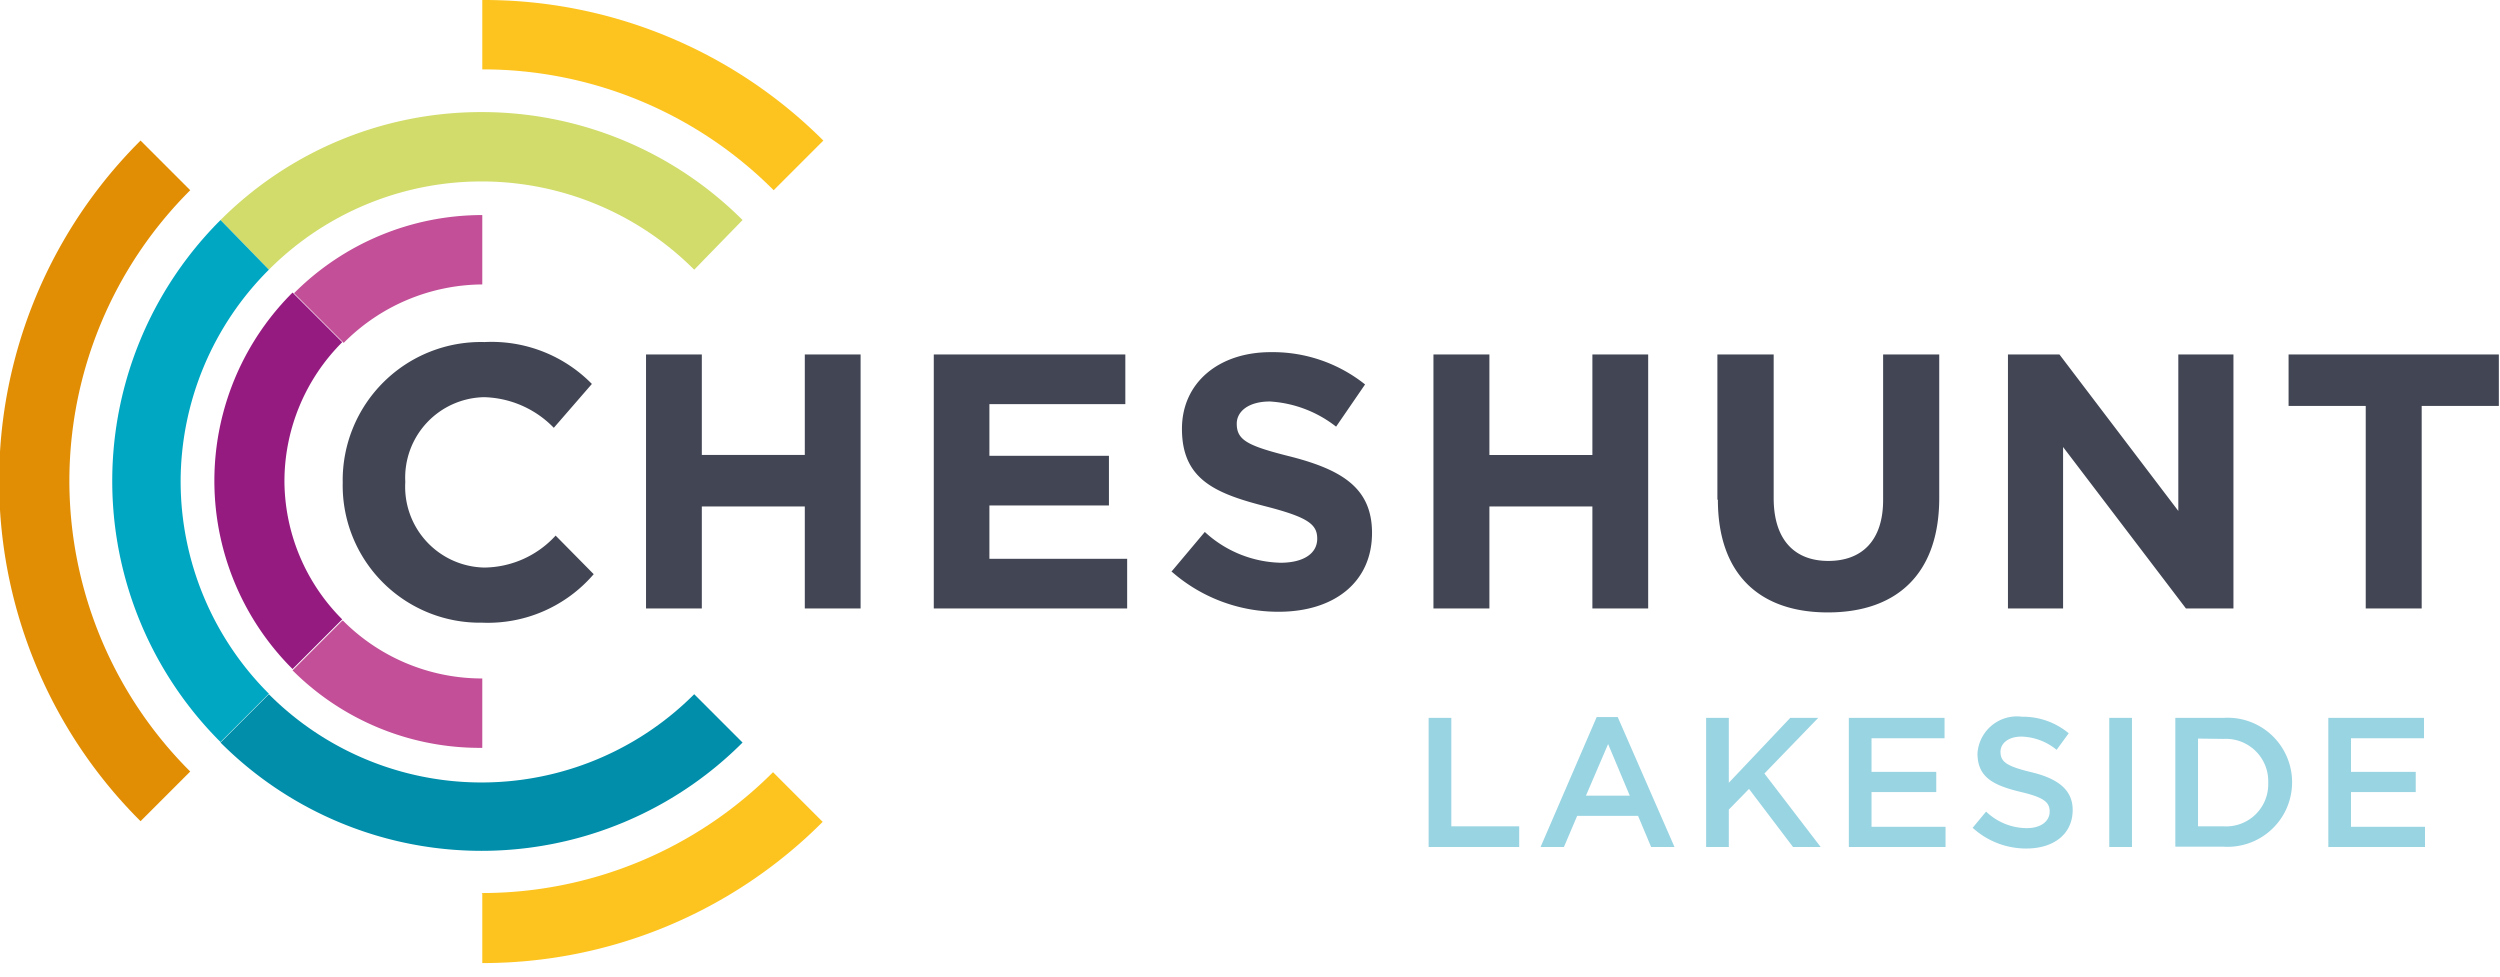 <svg fill="none" viewBox="0 0 151 59" xmlns="http://www.w3.org/2000/svg"><path d="m29.13 17.18v-4.19a16.059 16.059 0 0 0 -11.37 4.72l3 3a11.89 11.89 0 0 1 8.37-3.53z" fill="#c24f97"/><path d="m17.18 29.08a11.887 11.887 0 0 1 3.49-8.41l-3-3a16.05 16.05 0 0 0 0 22.74l3-3a11.88 11.88 0 0 1 -3.49-8.33z" fill="#951b81"/><path d="m20.67 37.49-3 3a16 16 0 0 0 11.46 4.68v-4.19a11.85 11.85 0 0 1 -8.41-3.49" fill="#c24f97"/><path d="m41.93 41.93a18.14 18.14 0 0 1 -25.69 0l-2.92 2.92a22.27 22.27 0 0 0 31.53 0z" fill="#008eab"/><path d="m29.13 6.77a22.26 22.26 0 0 0 -15.81 6.52l2.92 3a18.14 18.14 0 0 1 25.69 0l2.92-3a22.29 22.29 0 0 0 -15.72-6.52" fill="#d1dc6a"/><path d="m10.91 29.08a18.11 18.11 0 0 1 5.33-12.79l-2.92-3a22.27 22.27 0 0 0 0 31.53l2.92-2.92a18.13 18.13 0 0 1 -5.33-12.82z" fill="#00a7c2"/><path d="m29.13 53.98v4.19a29 29 0 0 0 20.56-8.53l-3-3a24.85 24.85 0 0 1 -17.6 7.3" fill="#fdc41f"/><path d="m4.19 29.08a24.81 24.81 0 0 1 7.3-17.59l-3-3a29 29 0 0 0 0 41.11l3-3a24.81 24.81 0 0 1 -7.3-17.52z" fill="#e28e04"/><path d="m29.13 4.19a24.81 24.81 0 0 1 17.6 7.3l3-3a29 29 0 0 0 -20.6-8.49z" fill="#fdc41f"/><path d="m20.7 29.15a8.35 8.35 0 0 1 8.57-8.49 8.49 8.49 0 0 1 6.48 2.53l-2.3 2.65a6.07 6.07 0 0 0 -4.21-1.85 4.861 4.861 0 0 0 -4.76 5.12 4.88 4.88 0 0 0 4.76 5.17 5.91 5.91 0 0 0 4.32-1.93l2.3 2.33a8.421 8.421 0 0 1 -6.73 2.93 8.29 8.29 0 0 1 -8.43-8.45m18.32-7.75h3.37v6.07h6.22v-6.07h3.37v15.34h-3.37v-6.16h-6.22v6.16h-3.37zm17.38 0h11.57v3h-8.21v3.12h7.22v3h-7.22v3.22h8.32v3h-11.68zm14.37 13.1 2-2.38a7 7 0 0 0 4.57 1.86c1.38 0 2.22-.55 2.22-1.45 0-.86-.53-1.29-3.09-1.95-3.09-.79-5.08-1.64-5.08-4.69 0-2.79 2.23-4.63 5.36-4.63a8.94 8.94 0 0 1 5.7 1.95l-1.75 2.55a7.17 7.17 0 0 0 -4-1.52c-1.29 0-2 .6-2 1.34 0 1 .65 1.34 3.3 2 3.12.81 4.87 1.93 4.87 4.6 0 3-2.32 4.76-5.63 4.76a9.74 9.74 0 0 1 -6.51-2.46m15.85-13.08h3.38v6.07h6.22v-6.07h3.37v15.34h-3.37v-6.16h-6.22v6.16h-3.38v-15.34zm17.15 8.77v-8.77h3.4v8.68c0 2.5 1.25 3.79 3.3 3.79s3.31-1.25 3.31-3.68v-8.79h3.39v8.66c0 4.64-2.61 6.92-6.73 6.92s-6.64-2.3-6.64-6.81m17.52-8.77h3.11l7.18 9.45v-9.45h3.33v15.34h-2.87l-7.42-9.75v9.75h-3.33v-15.34zm21.61 3.11h-4.66v-3.11h12.7v3.11h-4.66v12.23h-3.38v-12.23z" fill="#424654"/><path d="m86.29 43.36h1.37v6.55h4.1v1.25h-5.47zm12.15 4.7-1.31-3.12-1.34 3.12zm-2-4.75h1.27l3.43 7.85h-1.41l-.79-1.88h-3.68l-.8 1.88h-1.41zm6.61.05h1.37v3.92l3.71-3.92h1.69l-3.25 3.36 3.4 4.44h-1.67l-2.66-3.51-1.22 1.25v2.26h-1.37zm8.62 0h5.78v1.23h-4.41v2.03h3.91v1.22h-3.91v2.1h4.47v1.22h-5.84zm7.46 6.66.83-1a3.579 3.579 0 0 0 2.46 1c.84 0 1.38-.41 1.38-1 0-.55-.31-.85-1.76-1.19-1.66-.4-2.6-.89-2.6-2.33a2.394 2.394 0 0 1 .867-1.686 2.389 2.389 0 0 1 1.823-.524 4.33 4.33 0 0 1 2.82 1l-.73 1a3.49 3.49 0 0 0 -2.12-.8c-.8 0-1.27.41-1.27.92 0 .6.36.87 1.86 1.23s2.5 1 2.5 2.28c0 1.46-1.15 2.33-2.79 2.33a4.79 4.79 0 0 1 -3.25-1.25m9.62-6.64h-1.37v7.8h1.37zm3.99 1.25v5.3h1.54a2.542 2.542 0 0 0 2.7-2.63 2.557 2.557 0 0 0 -1.656-2.49 2.557 2.557 0 0 0 -1.044-.16zm-1.37-1.25h2.91a3.887 3.887 0 0 1 3.819 2.334 3.898 3.898 0 0 1 -3.819 5.446h-2.91zm9.24 0h5.78v1.23h-4.41v2.03h3.91v1.22h-3.91v2.1h4.47v1.22h-5.84z" fill="#98d4e2"/></svg>